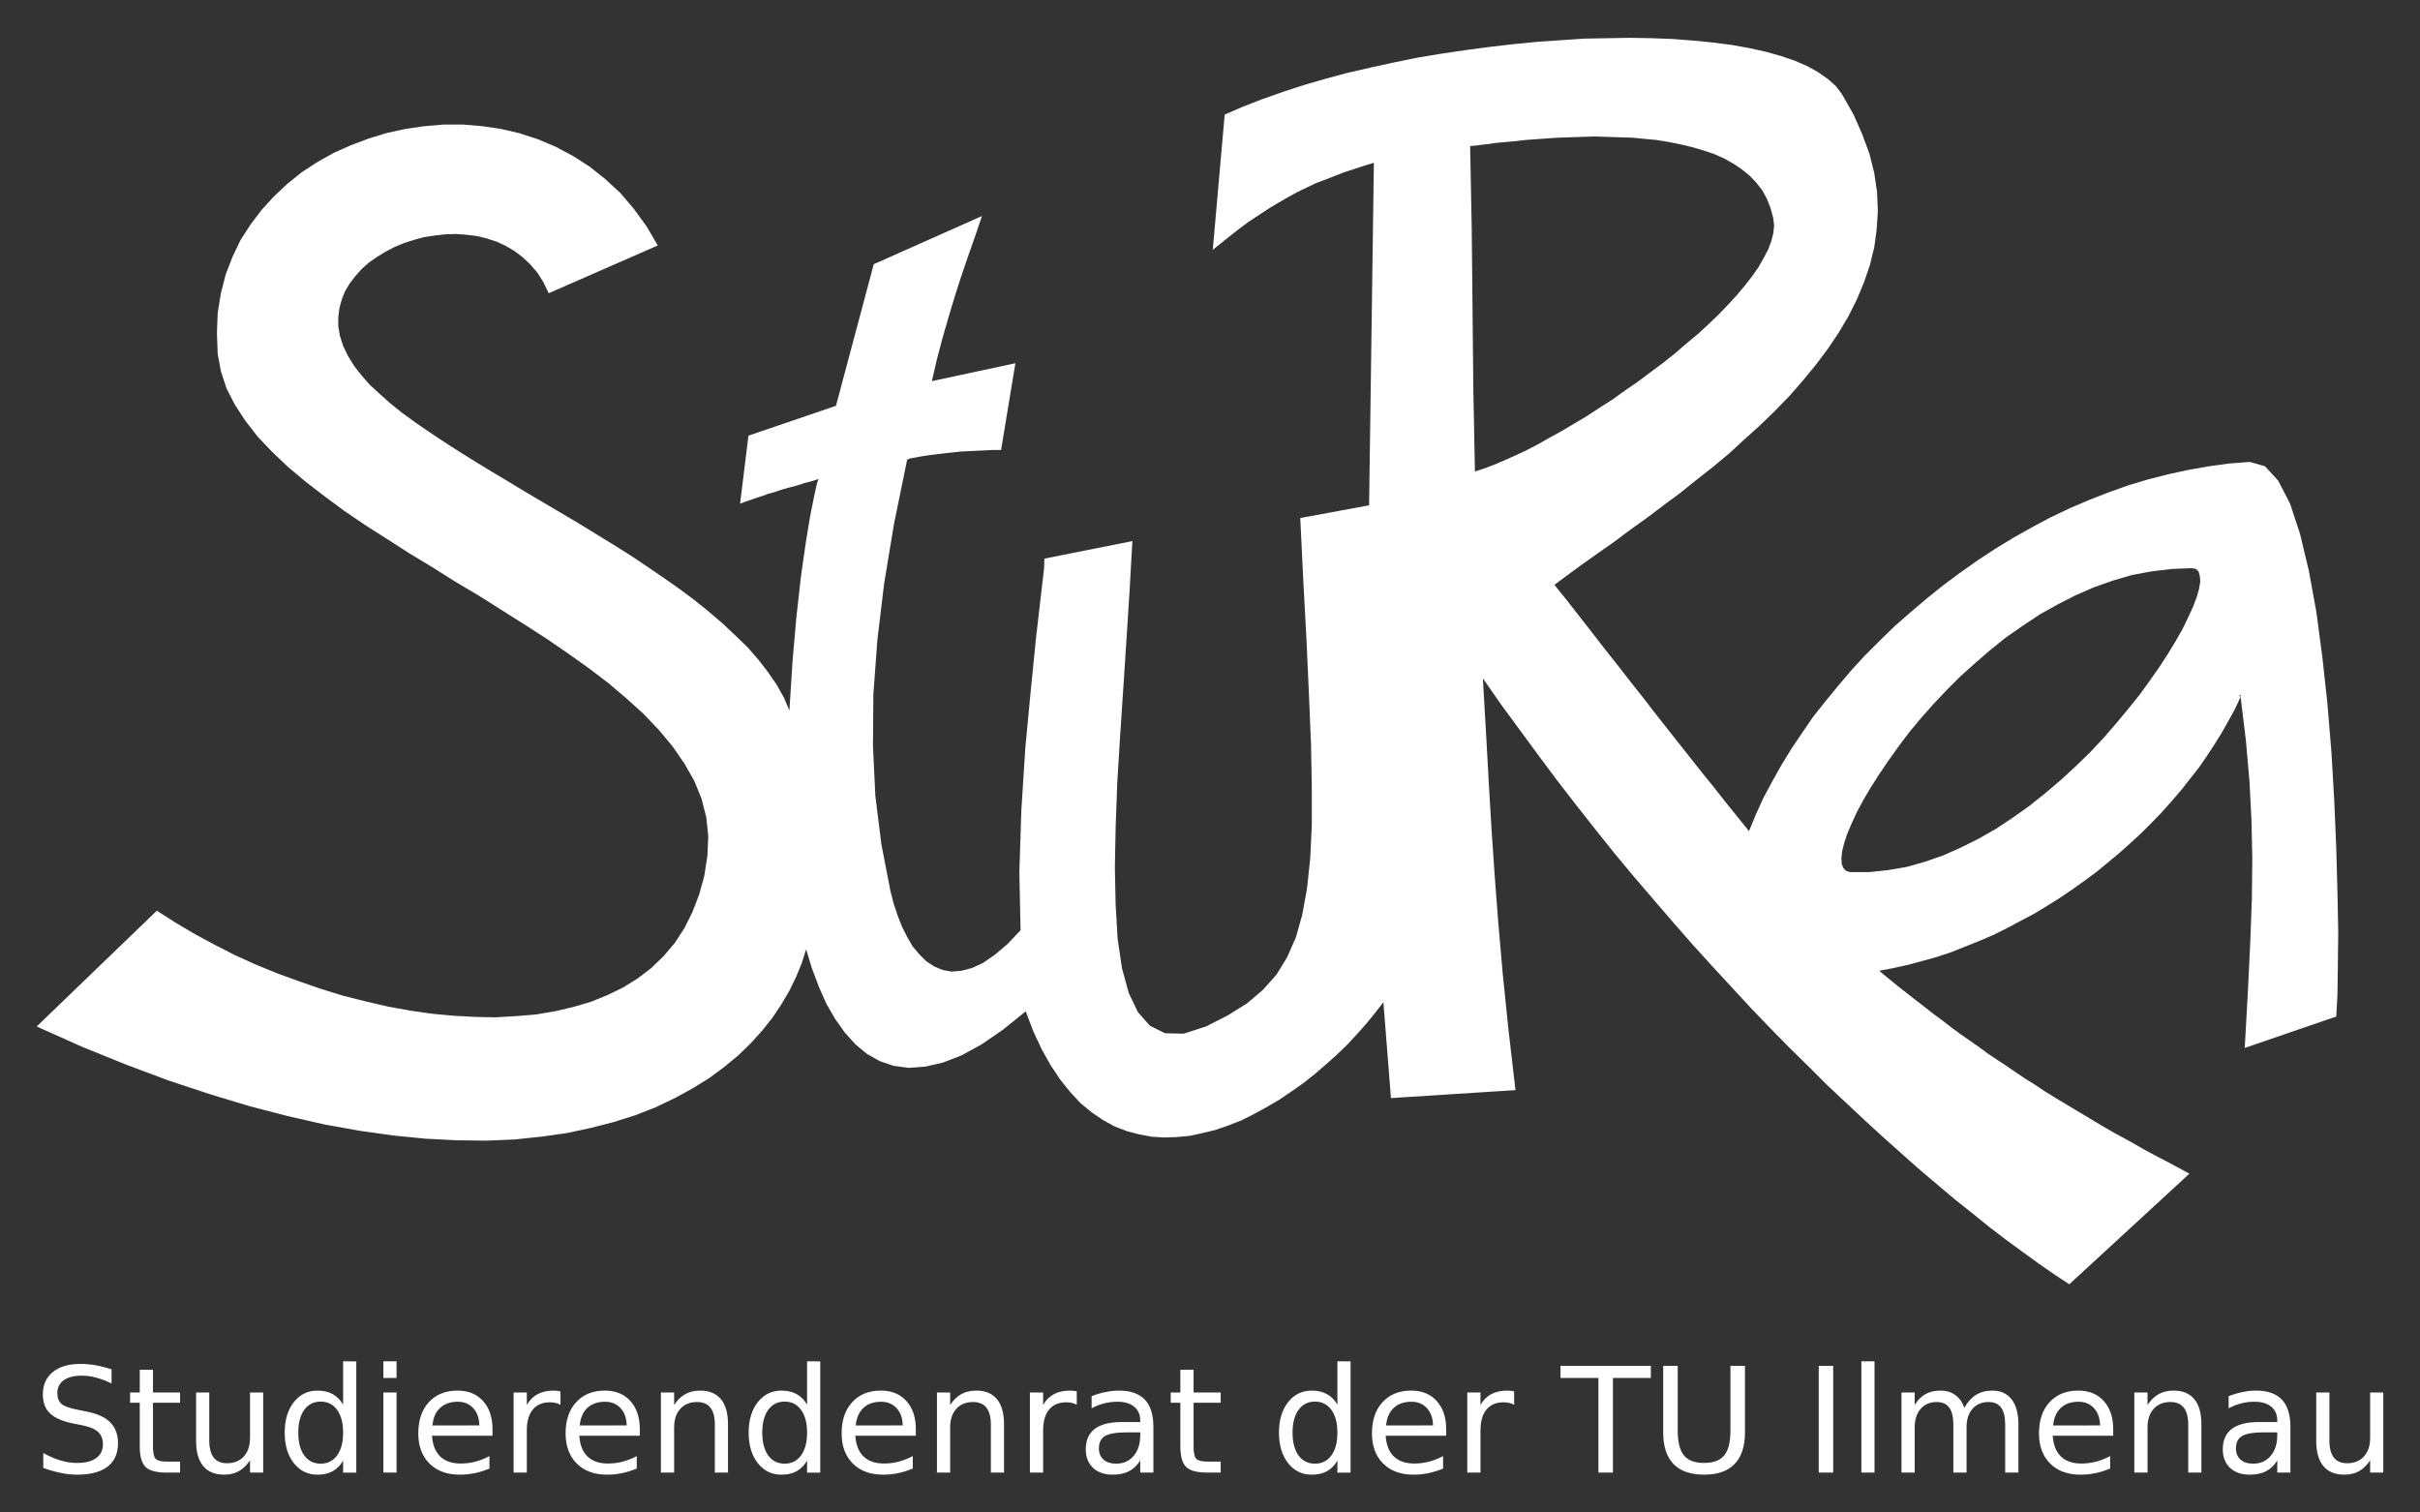 <?xml version="1.0" encoding="UTF-8" standalone="no"?>
<svg
   version="1.1"
   width="320"
   height="200"
   id="svg14"
   viewBox="0 0 320 200"
   sodipodi:docname="StuRa_Logo.svg"
   inkscape:version="1.3 (0e150ed6c4, 2023-07-21)"
   xmlns:inkscape="http://www.inkscape.org/namespaces/inkscape"
   xmlns:sodipodi="http://sodipodi.sourceforge.net/DTD/sodipodi-0.dtd"
   xmlns="http://www.w3.org/2000/svg"
   xmlns:svg="http://www.w3.org/2000/svg"
   xmlns:rdf="http://www.w3.org/1999/02/22-rdf-syntax-ns#"
   xmlns:cc="http://creativecommons.org/ns#"
   xmlns:dc="http://purl.org/dc/elements/1.1/">
  <rect x="0" y="0" width="320" height="200" fill="#333333" stroke="none"/>
  <defs
     id="defs18" />
  <sodipodi:namedview
     pagecolor="#ffffff"
     bordercolor="#666666"
     borderopacity="1"
     objecttolerance="10"
     gridtolerance="10"
     guidetolerance="10"
     inkscape:pageopacity="0"
     inkscape:pageshadow="2"
     inkscape:window-width="1918"
     inkscape:window-height="1008"
     id="namedview16"
     showgrid="false"
     fit-margin-top="0"
     fit-margin-left="0"
     fit-margin-right="0"
     fit-margin-bottom="0"
     inkscape:zoom="1.3875925"
     inkscape:cx="80.71534"
     inkscape:cy="123.9557"
     inkscape:window-x="2033"
     inkscape:window-y="1488"
     inkscape:window-maximized="0"
     inkscape:current-layer="svg14"
     inkscape:showpageshadow="0"
     inkscape:pagecheckerboard="0"
     inkscape:deskcolor="#d1d1d1" />
  <path
     id="path2"
     style="fill:#ffffff;fill-rule:evenodd;stroke:none;stroke-width:0.158;stroke-linecap:butt;stroke-linejoin:miter;stroke-dasharray:none"
     d="m 215.499,5 -2.946,0.053 -3.052,0.053 -3.103,0.21 -3.104,0.211 -3.21,0.315 -3.156,0.368 -3.157,0.421 -3.209,0.472 -3.157,0.527 -3.103,0.631 -3.104,0.684 -2.999,0.685 -2.946,0.789 -2.893,0.841 -2.736,0.895 -2.683,0.946 -2.578,1.001 -2.421,1.052 -1.577,17.887 1.63,-1.315 h 10e-4 l 1.524,-1.21 h 0.001 l 1.472,-1.105 h 0.001 l 1.42,-0.946 1.367,-0.895 1.315,-0.789 h 0.001 l 1.262,-0.736 1.263,-0.684 1.21,-0.578 1.209,-0.579 1.263,-0.474 1.21,-0.472 1.209,-0.474 h 0.001 l 1.315,-0.421 1.262,-0.421 h 0.001 l 1.367,-0.421 -0.632,45.297 -9.101,1.683 v 0.001 l 0.421,8.679 0.421,7.839 0.315,7.049 v 0.001 l 0.263,6.312 v 0.001 l 0.106,5.681 v 0.001 5.05 l -0.211,4.419 -0.421,3.945 -0.631,3.473 -0.842,2.999 -1.158,2.631 -1.42,2.315 -1.788,1.998 -2.105,1.79 -2.525,1.577 -2.893,1.474 -2.946,0.946 -2.472,-0.053 -2,-0.999 -1.579,-1.788 -1.209,-2.525 -0.895,-3.263 -0.578,-3.892 -0.264,-4.472 v -0.001 l -0.003,-0.101 -0.101,-4.896 0.104,-5.367 0.211,-5.786 0.368,-6.05 0.421,-6.313 0.421,-6.471 0.42,-6.576 0.368,-6.577 -11.627,2.315 -0.053,1.315 -0.421,3.631 -0.631,5.471 -0.684,6.84 -0.736,7.733 -0.527,8.26 -0.263,8.154 v 10e-4 l 0.158,7.733 -1.737,1.841 -1.683,1.42 -1.526,1.052 -1.473,0.684 -1.42,0.368 -1.263,0.106 -1.209,-0.21 h -10e-4 l -1.105,-0.474 -1.052,-0.684 -0.893,-0.895 -0.895,-1.052 -0.736,-1.262 v -0.001 l -0.684,-1.367 -0.579,-1.473 -0.525,-1.579 -0.421,-1.63 v -0.001 l -1.21,-6.26 -0.789,-6.366 -0.315,-6.576 0.053,-6.84 0.527,-7.155 0.893,-7.471 1.316,-7.943 1.736,-8.471 0.157,-0.053 h 10e-4 l 0.263,-0.104 0.368,-0.053 0.525,-0.106 h 0.001 l 0.578,-0.106 0.684,-0.104 0.789,-0.106 0.841,-0.106 h 10e-4 l 0.893,-0.104 0.948,-0.106 0.999,-0.106 1.052,-0.053 1.052,-0.053 h 10e-4 l 1.105,-0.051 1.052,-0.053 h 1.105 l 1.894,-11.47 h -0.001 l -11.047,2.368 0.684,-2.946 0.738,-2.789 0.788,-2.735 v -0.001 l 0.789,-2.629 v -0.001 l 0.842,-2.629 v -0.001 l 0.895,-2.629 0.946,-2.683 0.946,-2.788 v -0.001 l -14.31,6.366 -4.997,18.729 -11.574,3.945 v 0.001 l -1.105,8.996 0.841,-0.317 h 0.001 l 0.788,-0.263 h 0.001 l 0.735,-0.263 h 0.001 l 0.684,-0.21 0.684,-0.264 0.631,-0.157 0.631,-0.211 h 0.001 l 0.631,-0.21 0.578,-0.158 0.579,-0.157 0.578,-0.158 0.579,-0.158 0.578,-0.21 0.631,-0.158 h 0.001 l 0.578,-0.157 0.631,-0.211 -0.21,0.631 v 0.001 l -0.368,1.683 -0.527,2.631 -0.578,3.524 v 0.001 l -0.632,4.419 -0.578,5.155 -0.527,5.945 -0.421,6.627 -0.735,-1.734 -0.948,-1.683 v -0.001 l -1.158,-1.683 -1.262,-1.63 -10e-4,-0.001 -1.42,-1.63 -1.63,-1.579 h -0.001 l -1.683,-1.579 -1.841,-1.579 -1.894,-1.526 -2.051,-1.524 -0.001,-0.001 -2.104,-1.473 -2.157,-1.473 -2.209,-1.473 -2.262,-1.42 -2.315,-1.42 -2.314,-1.42 h -0.001 l -1.367,-0.808 -0.946,-0.56 -0.001,-0.001 -2.314,-1.367 -2.315,-1.367 -2.262,-1.369 -2.209,-1.315 -2.157,-1.315 -0.001,-0.001 -2.104,-1.315 -2.051,-1.316 -1.894,-1.262 -1.841,-1.263 -1.736,-1.262 h -0.001 l -1.577,-1.263 h -0.001 l -1.415,-1.264 h -0.001 l -1.315,-1.21 -1.105,-1.262 -0.946,-1.21 -0.842,-1.367 -0.631,-1.315 -0.421,-1.316 -0.211,-1.263 v -1.209 -0.001 l 0.158,-1.209 0.315,-1.158 0.421,-1.052 0.631,-1.052 v -0.001 l 0.736,-0.946 0.842,-0.946 0.946,-0.842 1.052,-0.736 h 0.001 l 1.105,-0.684 1.209,-0.632 1.263,-0.525 1.315,-0.421 1.316,-0.368 1.42,-0.21 1.367,-0.158 1.42,-0.053 h 0.001 l 0.097,0.007 1.27,0.098 1.367,0.157 1.315,0.315 h 0.001 l 1.315,0.421 1.263,0.579 1.158,0.684 1.105,0.842 0.999,0.946 0.946,1.105 0.789,1.263 0.684,1.42 14.416,-6.313 -1.473,-2.525 v -0.001 l -0.709,-0.973 -0.973,-1.34 -1.79,-2.104 v -0.001 l -1.998,-1.841 h -0.001 l -2.051,-1.631 -2.209,-1.42 -2.262,-1.209 -2.366,-1.001 h -0.001 L 68.719,17.626 66.245,17.048 63.72,16.68 61.196,16.468 h -2.525 l -2.526,0.211 -2.525,0.368 -2.419,0.525 -2.421,0.736 -2.368,0.895 -2.262,0.999 -2.157,1.21 -2.104,1.369 -1.894,1.526 -1.788,1.683 -1.631,1.788 v 0.001 l -1.473,1.945 -1.316,2.051 -1.052,2.211 -0.893,2.314 v 0.001 l -0.632,2.472 -0.421,2.578 -0.104,2.683 0.104,2.788 0.421,2.262 0.736,2.262 1.105,2.157 0.001,0.001 1.367,2.104 1.63,2.104 1.894,2 h 0.001 l 1.025,0.973 1.079,1.026 2.315,1.947 2.525,1.945 2.631,1.947 2.788,1.894 h 0.001 l 2.893,1.841 2.946,1.894 3.05,1.841 h 0.001 l 2.999,1.894 3.103,1.841 h 0.001 l 2.997,1.894 h 0.001 l 2.997,1.894 h 0.001 l 2.945,1.894 h 0.001 l 1.155,0.791 1.686,1.156 2.736,1.947 0.631,0.48 1.998,1.519 h 0.001 l 1.109,0.942 1.31,1.11 2.262,2.051 2.051,2.157 1.788,2.157 0.001,0.001 1.524,2.209 1.316,2.314 v 0.001 l 0.275,0.671 0.671,1.643 0.632,2.474 0.263,2.472 -0.106,2.578 -0.421,2.736 -0.684,2.472 -0.893,2.315 -1.053,2.104 -1.262,1.947 -1.473,1.736 -1.631,1.579 -1.788,1.367 -1.947,1.21 -2.051,1.001 -2.209,0.893 -2.315,0.684 -2.474,0.579 -2.525,0.421 -2.578,0.21 -2.735,0.158 h -0.001 l -2.735,-0.053 -2.842,-0.158 -2.84,-0.263 -2.895,-0.421 -2.892,-0.525 h -0.001 l -2.945,-0.684 h -0.001 l -2.946,-0.738 -2.893,-0.893 -2.893,-0.999 -0.001,-0.001 -2.892,-1.05 -0.001,-0.001 -2.84,-1.158 -2.788,-1.262 h -0.001 l -1.367,-0.698 -1.315,-0.669 -0.001,-10e-4 -2.629,-1.419 -0.001,-0.001 -2.576,-1.524 -0.001,-0.001 -2.472,-1.577 -15.887,15.309 5.996,2.682 0.001,0.001 5.839,2.366 5.629,2.105 4.074,1.345 1.345,0.444 h 0.001 l 1.577,0.478 3.631,1.1 5.05,1.315 4.84,1.105 4.682,0.842 h 0.001 l 4.47,0.631 h 0.001 l 4.261,0.421 4.105,0.211 3.945,0.051 3.735,-0.157 3.524,-0.368 h 0.001 l 3.366,-0.474 3.21,-0.684 3.05,-0.789 h 0.001 l 2.84,-0.895 2.683,-1.052 2.525,-1.209 2.315,-1.263 2.209,-1.367 1.998,-1.474 h 0.001 l 1.841,-1.524 1.683,-1.631 1.526,-1.684 1.369,-1.736 1.158,-1.736 1.052,-1.79 0.893,-1.841 0.736,-1.788 0.578,-1.838 0.789,2.575 0.895,2.368 0.999,2.262 1.158,1.998 v 10e-4 l 1.263,1.787 v 0.001 l 1.42,1.577 v 0.001 l 1.526,1.262 1.683,0.946 0.001,10e-4 1.209,0.414 0.631,0.217 h 10e-4 l 1.998,0.263 2.158,-0.157 2.314,-0.527 h 0.001 l 2.472,-0.946 2.683,-1.473 2.84,-1.947 2.999,-2.421 0.999,2.631 1.105,2.368 1.21,2.157 1.262,1.894 1.316,1.63 v 0.001 l 1.27,1.367 0.097,0.104 0.001,0.001 1.472,1.209 0.001,10e-4 1.473,0.999 1.526,0.842 1.63,0.631 1.579,0.421 1.417,0.265 0.265,0.05 h 0.001 l 0.099,0.006 1.531,0.1 1.684,-0.053 1.736,-0.158 1.683,-0.368 h 0.001 l 1.736,-0.421 1.683,-0.578 h 0.001 l 1.736,-0.684 1.683,-0.842 1.631,-0.895 1.63,-0.946 h 0.001 l 1.63,-1.105 1.579,-1.105 1.526,-1.21 1.473,-1.263 1.473,-1.315 1.367,-1.316 1.316,-1.42 1.21,-1.367 1.158,-1.42 1.103,-1.42 1.001,12.677 v 0.001 l 16.467,-1.053 -0.946,-8.154 -0.738,-7.208 -0.578,-6.628 -0.474,-6.207 v -10e-4 l -0.421,-6.102 -0.368,-6.207 v -0.001 l -0.368,-6.68 v -0.001 l -0.023,-0.397 -0.397,-6.86 2.419,3.468 v 0.001 l 2.472,3.366 v 0.001 l 1.816,2.472 0.657,0.893 0.001,0.001 2.472,3.313 v 0.001 l 2.525,3.261 2.525,3.209 2.526,3.157 2.578,3.103 v 10e-4 l 2.578,2.997 v 10e-4 l 2.578,2.997 v 0.001 l 2.578,2.946 2.578,2.84 2.578,2.789 2.525,2.735 2.579,2.683 2.525,2.578 2.578,2.526 1.236,1.236 1.236,1.236 h 0.001 l 1.222,1.145 1.303,1.223 2.472,2.315 2.474,2.262 2.419,2.157 2.368,2.104 2.366,1.998 10e-4,0.001 2.314,1.947 2.315,1.841 2.209,1.788 2.209,1.683 2.157,1.579 h 0.001 l 2.104,1.526 2.051,1.42 h 0.001 l 0.792,0.522 1.206,0.794 15.887,-14.626 -1.472,-0.789 h -0.001 l -1.472,-0.789 h -0.001 l -1.42,-0.736 -1.473,-0.789 -1.367,-0.789 -1.42,-0.789 h -10e-4 l -1.367,-0.737 -1.367,-0.789 -1.315,-0.788 -0.001,-10e-4 -1.315,-0.789 -1.315,-0.788 -0.001,-0.001 -1.315,-0.789 -1.315,-0.788 h -0.001 l -1.262,-0.789 -1.262,-0.842 h -10e-4 l -1.262,-0.789 h -0.001 l -1.262,-0.842 -1.21,-0.841 -1.209,-0.789 h -0.001 l -1.262,-0.842 -1.21,-0.895 -1.209,-0.841 h -10e-4 l -1.209,-0.842 h -10e-4 l -1.209,-0.895 -1.158,-0.893 -1.21,-0.895 -1.21,-0.946 -1.156,-0.895 h -0.001 l -1.209,-0.948 -1.21,-0.946 -1.158,-0.948 -1.209,-0.998 1.945,-0.37 1.894,-0.42 1.947,-0.527 1.893,-0.527 h 0.001 l 1.893,-0.631 h 10e-4 l 1.841,-0.736 1.841,-0.737 1.841,-0.789 1.788,-0.893 1.788,-0.948 h 0.001 l 1.788,-0.946 1.736,-1.053 1.683,-1.052 h 0.001 l 1.63,-1.105 1.631,-1.158 1.631,-1.209 1.524,-1.263 1.526,-1.263 1.473,-1.315 1.42,-1.316 h 0.001 l 1.367,-1.367 1.367,-1.42 1.263,-1.42 v -10e-4 l 1.263,-1.473 1.156,-1.473 1.158,-1.473 1.053,-1.526 0.999,-1.524 0.946,-1.526 v -0.001 l 0.895,-1.577 0.842,-1.526 0.736,-1.579 v -0.106 h -10e-4 l -0.051,-0.053 -0.053,-0.051 v -0.001 l -0.053,-0.051 0.157,-0.104 0.736,6.102 0.474,5.418 0.263,5.103 0.106,4.998 -0.053,5.261 -0.21,5.735 -0.315,6.523 -0.421,7.576 12.099,-4.156 h 0.001 l 0.157,-2.788 0.053,-3.735 v -0.001 l 0.053,-4.629 -0.106,-5.367 -0.157,-5.839 -0.263,-6.155 -0.368,-6.366 -0.527,-6.419 v -0.001 l -0.074,-0.684 -0.609,-5.575 -0.789,-5.946 -0.999,-5.471 -1.158,-4.84 -1.316,-3.998 v -0.001 l -1.579,-3.05 -1.736,-1.894 -2,-0.579 -2.736,0.211 -2.682,0.368 -2.683,0.472 -2.683,0.579 -2.683,0.684 -2.631,0.789 -2.631,0.946 -2.578,1.001 -2.578,1.105 -2.525,1.209 -2.474,1.316 -2.419,1.367 -2.421,1.473 -2.315,1.526 -2.314,1.631 -2.262,1.683 -2.158,1.737 -2.104,1.788 -2.104,1.841 -1.947,1.894 -1.947,1.947 -1.841,1.998 v 0.001 l -1.736,2.051 -1.684,2.051 v 0.001 l -1.631,2.051 -1.473,2.157 -1.42,2.105 -1.315,2.157 -1.21,2.157 -1.158,2.157 v 10e-4 l -0.999,2.208 v 0.001 l -0.895,2.157 -1.526,-1.894 -1.577,-1.947 -1.526,-1.947 -1.579,-1.945 v -0.001 l -1.579,-1.998 -1.579,-2 -1.577,-1.998 -0.001,-0.001 -1.577,-1.998 -1.579,-2.052 -1.63,-2.051 -1.631,-2.104 -0.001,-0.001 -1.63,-2.051 -1.63,-2.104 -10e-4,-0.001 -1.683,-2.157 -1.683,-2.157 -1.737,-2.157 1.841,-1.367 1.947,-1.422 1.998,-1.42 h 0.001 l 2.104,-1.473 2.104,-1.579 h 0.001 l 2.209,-1.577 2.155,-1.631 h 0.001 l 2.209,-1.631 2.157,-1.736 2.209,-1.736 2.157,-1.79 2.052,-1.894 2.051,-1.841 2,-1.945 v -0.001 l 1.894,-1.945 1.788,-2.052 1.684,-2.051 1.579,-2.105 1.42,-2.104 1.315,-2.209 1.105,-2.209 0.948,-2.262 0.789,-2.315 0.578,-2.368 0.315,-2.366 v -0.001 l 0.158,-2.419 -0.106,-2.472 v -0.001 l -0.368,-2.523 v -0.001 l -0.127,-0.504 -0.504,-2.021 -0.948,-2.578 -1.158,-2.631 -1.524,-2.683 -0.789,-1.052 h -0.001 l -1.052,-0.948 -1.262,-0.893 h -0.001 L 239.067,8.786 h -0.001 l -1.683,-0.736 -1.841,-0.631 -2.051,-0.579 h -0.001 l -2.157,-0.474 -2.314,-0.42 h -0.001 L 226.546,5.629 223.916,5.367 221.233,5.157 218.392,5.051 Z m -4.629,13.048 1.58,0.05 0.05,0.001 h 0.001 l 1.683,0.053 1.63,0.053 h 0.001 l 0.144,0.013 1.539,0.146 1.631,0.157 1.579,0.264 1.579,0.315 1.524,0.368 1.096,0.324 0.324,0.096 h 10e-4 l 1.419,0.474 h 0.001 l 0.401,0.177 0.913,0.403 1.21,0.684 1.105,0.736 1.052,0.842 0.895,0.946 0.788,0.999 0.632,1.158 0.474,1.21 0.367,1.367 0.106,0.948 -0.106,0.999 -0.263,1.052 -0.421,1.105 -0.578,1.105 v 0.001 l -0.684,1.209 -0.842,1.21 -0.946,1.21 -1.053,1.262 -1.158,1.263 -1.262,1.315 -1.316,1.263 -1.42,1.315 -1.526,1.263 -1.526,1.316 -1.579,1.262 -1.63,1.21 -1.684,1.263 -1.683,1.156 -1.684,1.21 -1.736,1.105 -1.684,1.105 -1.683,1.001 -1.684,0.999 -1.63,0.895 -1.579,0.893 -1.526,0.789 -1.473,0.684 -1.42,0.632 -1.367,0.578 -1.263,0.474 -1.158,0.368 -0.21,-10.89 -0.106,-10.575 -0.106,-10.626 -0.21,-10.943 0.684,-0.053 0.789,-0.104 0.946,-0.106 h 0.001 l 1.05,-0.158 h 10e-4 l 1.158,-0.104 1.262,-0.106 1.315,-0.158 h 0.001 l 1.42,-0.106 1.473,-0.104 1.526,-0.106 1.577,-0.053 h 0.001 l 1.577,-0.053 h 0.001 z m 78.967,57.081 0.527,0.106 0.367,0.367 v 0.001 l 0.158,0.578 0.053,0.736 -0.158,0.946 -0.315,1.105 v 0.001 l -0.474,1.262 -0.631,1.367 v 0.001 l -0.736,1.524 -0.895,1.579 -1.052,1.736 v 0.001 l -1.158,1.788 -1.263,1.788 -1.367,1.894 -1.526,1.894 -1.579,1.894 -1.683,1.945 v 0.001 l -1.788,1.893 -1.894,1.841 -1.947,1.79 -2.052,1.736 -2.104,1.683 -2.157,1.526 -2.209,1.473 -2.315,1.316 -2.315,1.158 -2.368,1.052 -2.419,0.842 -2.421,0.684 -2.472,0.421 -2.472,0.263 h -2.525 -0.001 l -0.525,-0.157 -0.368,-0.368 v -0.001 l -0.06,-0.15 -0.15,-0.375 -0.053,-0.789 0.106,-0.946 0.263,-1.052 0.421,-1.263 0.578,-1.367 v -10e-4 l 0.684,-1.472 v -0.001 l 0.842,-1.577 0.999,-1.684 1.105,-1.736 1.21,-1.788 1.316,-1.841 1.42,-1.894 1.579,-1.894 1.63,-1.841 v -0.001 l 1.79,-1.893 1.84,-1.841 h 0.001 l 1.945,-1.737 2,-1.736 2.104,-1.683 2.209,-1.526 2.209,-1.474 h 10e-4 l 2.366,-1.315 2.368,-1.21 2.419,-1.052 h 10e-4 l 2.525,-0.893 2.525,-0.736 2.578,-0.474 2.631,-0.315 z M 45.372,180.013 v 5.731 c -0.366,-0.63 -0.829,-1.098 -1.39,-1.4 -0.555,-0.309 -1.224,-0.462 -2.005,-0.462 -1.28,0 -2.322,0.51 -3.129,1.532 -0.801,1.021 -1.202,2.364 -1.202,4.028 0,1.664 0.401,3.007 1.202,4.028 0.807,1.021 1.849,1.532 3.129,1.532 0.782,0 1.451,-0.15 2.005,-0.452 0.561,-0.309 1.025,-0.78 1.39,-1.41 v 1.589 h 1.74 v -14.713 z m 5.324,0 v 2.202 h 1.74 v -2.202 z m 56.026,0 v 5.731 c -0.366,-0.63 -0.829,-1.098 -1.39,-1.4 -0.555,-0.309 -1.224,-0.462 -2.005,-0.462 -1.28,0 -2.322,0.51 -3.129,1.532 -0.801,1.021 -1.202,2.364 -1.202,4.028 0,1.664 0.401,3.007 1.202,4.028 0.807,1.021 1.849,1.532 3.129,1.532 0.782,0 1.451,-0.15 2.005,-0.452 0.561,-0.309 1.025,-0.78 1.39,-1.41 v 1.589 h 1.74 v -14.713 z m 70.125,0 v 5.731 c -0.366,-0.63 -0.829,-1.098 -1.39,-1.4 -0.555,-0.309 -1.224,-0.462 -2.005,-0.462 -1.28,0 -2.322,0.51 -3.129,1.532 -0.801,1.021 -1.202,2.364 -1.202,4.028 0,1.664 0.401,3.007 1.202,4.028 0.807,1.021 1.849,1.532 3.129,1.532 0.782,0 1.451,-0.15 2.005,-0.452 0.561,-0.309 1.025,-0.78 1.39,-1.41 v 1.589 h 1.74 v -14.713 z m 69.283,0 v 14.713 h 1.74 V 180.013 Z M 10.622,180.353 c -1.544,0 -2.759,0.36 -3.641,1.079 -0.876,0.719 -1.315,1.702 -1.315,2.95 0,1.078 0.32,1.918 0.956,2.523 0.637,0.605 1.667,1.051 3.092,1.335 l 1.163,0.227 c 0.971,0.195 1.667,0.488 2.09,0.879 0.429,0.391 0.642,0.932 0.642,1.626 0,0.794 -0.295,1.407 -0.888,1.836 -0.593,0.429 -1.434,0.642 -2.525,0.642 -0.719,0 -1.45,-0.11 -2.194,-0.331 -0.744,-0.221 -1.504,-0.548 -2.279,-0.983 v 1.967 c 0.807,0.296 1.586,0.521 2.336,0.672 C 8.816,194.926 9.528,195 10.196,195 c 1.771,0 3.114,-0.353 4.028,-1.059 0.92,-0.706 1.38,-1.742 1.38,-3.11 0,-1.147 -0.34,-2.061 -1.021,-2.742 -0.675,-0.687 -1.724,-1.166 -3.149,-1.437 l -1.155,-0.237 c -1.046,-0.195 -1.758,-0.451 -2.137,-0.766 -0.372,-0.322 -0.558,-0.793 -0.558,-1.417 0,-0.744 0.281,-1.318 0.842,-1.721 0.567,-0.403 1.371,-0.605 2.411,-0.605 0.599,0 1.22,0.085 1.863,0.255 0.643,0.17 1.328,0.428 2.052,0.775 v -1.863 c -0.719,-0.24 -1.421,-0.42 -2.108,-0.54 -0.687,-0.12 -1.362,-0.18 -2.024,-0.18 z m 195.728,0.255 v 1.607 h 5.011 v 12.51 h 1.92 v -12.51 h 5.011 v -1.607 z m 13.578,0 v 8.814 c 0,1.841 0.454,3.23 1.362,4.169 0.914,0.939 2.264,1.409 4.048,1.409 1.778,0 3.12,-0.469 4.028,-1.409 0.914,-0.939 1.372,-2.328 1.372,-4.169 v -8.814 h -1.92 v 8.577 c 0,1.513 -0.275,2.603 -0.824,3.271 -0.548,0.662 -1.433,0.993 -2.656,0.993 -1.229,0 -2.118,-0.331 -2.666,-0.993 -0.548,-0.668 -0.824,-1.758 -0.824,-3.271 v -8.577 z m 20.567,0 v 14.117 h 1.91 v -14.117 z m -222.016,0.521 v 3.006 H 17.203 v 1.353 h 1.276 v 5.749 c 0,1.324 0.256,2.238 0.766,2.742 0.511,0.498 1.438,0.746 2.78,0.746 h 1.787 v -1.456 h -1.787 c -0.725,0 -1.208,-0.122 -1.447,-0.368 -0.233,-0.246 -0.35,-0.801 -0.35,-1.664 v -5.749 h 3.584 v -1.353 h -3.584 v -3.006 z m 137.602,0 v 3.006 h -1.276 v 1.353 h 1.276 v 5.749 c 0,1.324 0.256,2.238 0.766,2.742 0.511,0.498 1.438,0.746 2.78,0.746 h 1.787 v -1.456 h -1.787 c -0.725,0 -1.208,-0.122 -1.447,-0.368 -0.233,-0.246 -0.35,-0.801 -0.35,-1.664 v -5.749 h 3.584 v -1.353 h -3.584 v -3.006 z m -95.579,2.752 c -1.589,0 -2.853,0.51 -3.792,1.532 -0.933,1.015 -1.399,2.388 -1.399,4.122 0,1.677 0.491,3.007 1.474,3.991 0.99,0.983 2.33,1.474 4.019,1.474 0.675,0 1.34,-0.068 1.995,-0.207 0.656,-0.139 1.296,-0.34 1.92,-0.605 v -1.646 c -0.618,0.328 -1.242,0.574 -1.873,0.738 -0.624,0.164 -1.27,0.245 -1.938,0.245 -1.154,0 -2.055,-0.312 -2.705,-0.936 -0.643,-0.63 -1.002,-1.544 -1.078,-2.742 h 7.999 v -0.851 c 0,-1.576 -0.415,-2.821 -1.247,-3.735 -0.826,-0.92 -1.951,-1.38 -3.376,-1.38 z m 12.727,0 c -0.838,0 -1.55,0.157 -2.137,0.472 -0.586,0.309 -1.063,0.784 -1.429,1.427 v -1.646 h -1.748 v 10.591 h 1.748 v -5.578 c 0,-1.198 0.262,-2.115 0.785,-2.752 0.53,-0.643 1.286,-0.965 2.269,-0.965 0.277,0 0.53,0.029 0.756,0.086 0.233,0.05 0.448,0.132 0.644,0.245 l -0.01,-1.787 c -0.177,-0.032 -0.337,-0.054 -0.482,-0.067 -0.145,-0.019 -0.277,-0.027 -0.397,-0.027 z m 6.751,0 c -1.589,0 -2.852,0.51 -3.791,1.532 -0.933,1.015 -1.4,2.388 -1.4,4.122 0,1.677 0.492,3.007 1.476,3.991 0.99,0.983 2.328,1.474 4.018,1.474 0.675,0 1.34,-0.068 1.995,-0.207 0.656,-0.139 1.296,-0.34 1.92,-0.605 v -1.646 c -0.618,0.328 -1.242,0.574 -1.873,0.738 -0.624,0.164 -1.27,0.245 -1.938,0.245 -1.154,0 -2.055,-0.312 -2.705,-0.936 -0.643,-0.63 -1.002,-1.544 -1.078,-2.742 h 8 v -0.851 c 0,-1.576 -0.417,-2.821 -1.249,-3.735 -0.826,-0.92 -1.951,-1.38 -3.376,-1.38 z m 12.586,0 c -0.738,0 -1.389,0.157 -1.957,0.472 -0.561,0.315 -1.05,0.791 -1.466,1.427 v -1.646 h -1.75 v 10.591 h 1.75 v -5.985 c 0,-1.034 0.271,-1.85 0.814,-2.449 0.542,-0.599 1.283,-0.898 2.222,-0.898 0.782,0 1.368,0.248 1.758,0.746 0.391,0.498 0.587,1.249 0.587,2.251 v 6.334 h 1.74 v -6.391 c 0,-1.463 -0.312,-2.568 -0.936,-3.318 -0.624,-0.756 -1.545,-1.135 -2.762,-1.135 z m 23.914,0 c -1.589,0 -2.853,0.51 -3.792,1.532 -0.933,1.015 -1.399,2.388 -1.399,4.122 0,1.677 0.491,3.007 1.474,3.991 0.99,0.983 2.33,1.474 4.019,1.474 0.675,0 1.34,-0.068 1.995,-0.207 0.656,-0.139 1.296,-0.34 1.92,-0.605 v -1.646 c -0.618,0.328 -1.242,0.574 -1.873,0.738 -0.624,0.164 -1.27,0.245 -1.938,0.245 -1.154,0 -2.055,-0.312 -2.705,-0.936 -0.643,-0.63 -1.002,-1.544 -1.078,-2.742 h 7.999 v -0.851 c 0,-1.576 -0.415,-2.821 -1.247,-3.735 -0.826,-0.92 -1.951,-1.38 -3.376,-1.38 z m 12.586,0 c -0.738,0 -1.391,0.157 -1.958,0.472 -0.561,0.315 -1.05,0.791 -1.466,1.427 v -1.646 h -1.748 v 10.591 h 1.748 v -5.985 c 0,-1.034 0.271,-1.85 0.814,-2.449 0.542,-0.599 1.283,-0.898 2.222,-0.898 0.782,0 1.368,0.248 1.758,0.746 0.391,0.498 0.587,1.249 0.587,2.251 v 6.334 h 1.74 v -6.391 c 0,-1.463 -0.312,-2.568 -0.936,-3.318 -0.624,-0.756 -1.544,-1.135 -2.76,-1.135 z m 12.435,0 c -0.838,0 -1.552,0.157 -2.138,0.472 -0.586,0.309 -1.062,0.784 -1.427,1.427 v -1.646 h -1.75 v 10.591 h 1.75 v -5.578 c 0,-1.198 0.262,-2.115 0.785,-2.752 0.53,-0.643 1.286,-0.965 2.269,-0.965 0.277,0 0.53,0.029 0.756,0.086 0.233,0.05 0.447,0.132 0.642,0.245 l -0.009,-1.787 c -0.176,-0.032 -0.337,-0.054 -0.482,-0.067 -0.145,-0.019 -0.277,-0.027 -0.397,-0.027 z m 6.449,0 c -0.567,0 -1.151,0.062 -1.75,0.188 -0.599,0.12 -1.216,0.302 -1.853,0.548 v 1.609 c 0.53,-0.29 1.081,-0.509 1.654,-0.654 0.574,-0.145 1.163,-0.217 1.768,-0.217 0.952,0 1.689,0.221 2.212,0.662 0.53,0.435 0.795,1.052 0.795,1.853 v 0.17 h -2.441 c -1.582,0 -2.773,0.303 -3.574,0.908 -0.794,0.605 -1.192,1.505 -1.192,2.696 1e-5,1.021 0.32,1.836 0.956,2.448 0.643,0.605 1.506,0.908 2.591,0.908 0.857,0 1.583,-0.15 2.175,-0.452 0.593,-0.309 1.087,-0.786 1.484,-1.429 v 1.607 h 1.74 v -6.042 c 0,-1.614 -0.378,-2.818 -1.135,-3.613 -0.756,-0.794 -1.901,-1.19 -3.433,-1.19 z m 38.656,0 c -1.589,0 -2.853,0.51 -3.792,1.532 -0.933,1.015 -1.399,2.388 -1.399,4.122 0,1.677 0.491,3.007 1.474,3.991 0.99,0.983 2.33,1.474 4.019,1.474 0.675,0 1.34,-0.068 1.995,-0.207 0.656,-0.139 1.296,-0.34 1.92,-0.605 v -1.646 c -0.618,0.328 -1.242,0.574 -1.873,0.738 -0.624,0.164 -1.27,0.245 -1.938,0.245 -1.154,0 -2.055,-0.312 -2.705,-0.936 -0.643,-0.63 -1.002,-1.544 -1.078,-2.742 h 7.999 v -0.851 c 0,-1.576 -0.415,-2.821 -1.247,-3.735 -0.826,-0.92 -1.951,-1.38 -3.376,-1.38 z m 12.727,0 c -0.838,0 -1.55,0.157 -2.137,0.472 -0.586,0.309 -1.063,0.784 -1.429,1.427 v -1.646 h -1.748 v 10.591 h 1.748 v -5.578 c 0,-1.198 0.262,-2.115 0.785,-2.752 0.53,-0.643 1.286,-0.965 2.269,-0.965 0.277,0 0.53,0.029 0.756,0.086 0.233,0.05 0.448,0.132 0.644,0.245 l -0.01,-1.787 c -0.177,-0.032 -0.337,-0.054 -0.482,-0.067 -0.145,-0.019 -0.277,-0.027 -0.397,-0.027 z m 57.255,0 c -0.763,0 -1.421,0.154 -1.975,0.462 -0.555,0.309 -1.032,0.788 -1.429,1.437 v -1.646 h -1.748 v 10.591 h 1.748 v -5.985 c 0,-1.028 0.262,-1.84 0.785,-2.439 0.523,-0.605 1.229,-0.908 2.118,-0.908 0.75,0 1.305,0.245 1.664,0.737 0.359,0.485 0.54,1.24 0.54,2.261 v 6.334 h 1.75 v -5.985 c 0,-1.034 0.26,-1.85 0.784,-2.449 0.523,-0.599 1.237,-0.898 2.138,-0.898 0.738,0 1.285,0.245 1.644,0.737 0.359,0.492 0.54,1.246 0.54,2.261 v 6.334 h 1.75 v -6.391 c 0,-1.425 -0.3,-2.522 -0.899,-3.291 -0.599,-0.775 -1.449,-1.162 -2.552,-1.162 -0.82,0 -1.533,0.185 -2.138,0.557 -0.605,0.372 -1.125,0.95 -1.56,1.731 -0.258,-0.744 -0.658,-1.312 -1.2,-1.703 -0.536,-0.391 -1.189,-0.585 -1.958,-0.585 z m 18.222,0 c -1.589,0 -2.853,0.51 -3.792,1.532 -0.933,1.015 -1.399,2.388 -1.399,4.122 0,1.677 0.491,3.007 1.474,3.991 0.99,0.983 2.33,1.474 4.019,1.474 0.675,0 1.34,-0.068 1.995,-0.207 0.656,-0.139 1.296,-0.34 1.92,-0.605 v -1.646 c -0.618,0.328 -1.242,0.574 -1.873,0.738 -0.624,0.164 -1.27,0.245 -1.938,0.245 -1.154,0 -2.055,-0.312 -2.705,-0.936 -0.643,-0.63 -1.002,-1.544 -1.078,-2.742 h 7.999 v -0.851 c 0,-1.576 -0.415,-2.821 -1.247,-3.735 -0.826,-0.92 -1.951,-1.38 -3.376,-1.38 z m 12.586,0 c -0.738,0 -1.391,0.157 -1.958,0.472 -0.561,0.315 -1.05,0.791 -1.466,1.427 v -1.646 h -1.748 v 10.591 h 1.748 v -5.985 c 0,-1.034 0.271,-1.85 0.814,-2.449 0.542,-0.599 1.283,-0.898 2.222,-0.898 0.782,0 1.368,0.248 1.758,0.746 0.391,0.498 0.587,1.249 0.587,2.251 v 6.334 h 1.74 v -6.391 c 0,-1.463 -0.312,-2.568 -0.936,-3.318 -0.624,-0.756 -1.544,-1.135 -2.76,-1.135 z m 10.902,0 c -0.567,0 -1.15,0.062 -1.748,0.188 -0.599,0.12 -1.217,0.302 -1.854,0.548 v 1.609 c 0.53,-0.29 1.082,-0.509 1.656,-0.654 0.574,-0.145 1.162,-0.217 1.767,-0.217 0.952,0 1.691,0.221 2.214,0.662 0.53,0.435 0.794,1.052 0.794,1.853 v 0.17 h -2.439 c -1.582,0 -2.773,0.303 -3.574,0.908 -0.794,0.605 -1.192,1.505 -1.192,2.696 0,1.021 0.318,1.836 0.955,2.448 0.643,0.605 1.506,0.908 2.591,0.908 0.857,0 1.583,-0.15 2.175,-0.452 0.593,-0.309 1.087,-0.786 1.484,-1.429 v 1.607 h 1.74 v -6.042 c 0,-1.614 -0.378,-2.818 -1.135,-3.613 -0.756,-0.794 -1.901,-1.19 -3.433,-1.19 z m -272.367,0.254 v 6.411 c 0,1.456 0.314,2.563 0.945,3.32 0.63,0.756 1.554,1.133 2.77,1.133 0.738,0 1.385,-0.154 1.94,-0.462 0.561,-0.315 1.052,-0.794 1.474,-1.437 v 1.626 h 1.74 V 184.135 H 33.06 v 6.005 c 0,1.034 -0.274,1.85 -0.822,2.449 -0.542,0.599 -1.283,0.899 -2.222,0.899 -0.782,0 -1.368,-0.25 -1.758,-0.748 -0.391,-0.504 -0.587,-1.257 -0.587,-2.259 v -6.346 z m 24.765,0 v 10.591 h 1.74 v -10.591 z m 255.583,0 v 6.411 c 0,1.456 0.314,2.563 0.945,3.32 0.63,0.756 1.554,1.133 2.77,1.133 0.738,0 1.385,-0.154 1.94,-0.462 0.561,-0.315 1.052,-0.794 1.474,-1.437 v 1.626 h 1.74 v -10.591 h -1.74 v 6.005 c 0,1.034 -0.274,1.85 -0.822,2.449 -0.542,0.599 -1.283,0.899 -2.222,0.899 -0.782,0 -1.368,-0.25 -1.758,-0.748 -0.391,-0.504 -0.587,-1.257 -0.587,-2.259 v -6.346 z m -263.876,1.202 c 0.92,0 1.644,0.365 2.174,1.096 0.53,0.725 0.795,1.728 0.795,3.007 0,1.28 -0.265,2.285 -0.795,3.016 -0.53,0.725 -1.253,1.088 -2.174,1.088 -0.92,0 -1.646,-0.363 -2.175,-1.088 -0.523,-0.731 -0.785,-1.736 -0.785,-3.016 0,-1.28 0.262,-2.282 0.785,-3.007 0.53,-0.731 1.255,-1.096 2.175,-1.096 z m 61.35,0 c 0.92,0 1.644,0.365 2.174,1.096 0.53,0.725 0.795,1.728 0.795,3.007 0,1.28 -0.265,2.285 -0.795,3.016 -0.53,0.725 -1.253,1.088 -2.174,1.088 -0.92,0 -1.646,-0.363 -2.175,-1.088 -0.523,-0.731 -0.785,-1.736 -0.785,-3.016 0,-1.28 0.262,-2.282 0.785,-3.007 0.53,-0.731 1.255,-1.096 2.175,-1.096 z m 70.125,0 c 0.92,0 1.644,0.365 2.174,1.096 0.53,0.725 0.795,1.728 0.795,3.007 0,1.28 -0.265,2.285 -0.795,3.016 -0.53,0.725 -1.253,1.088 -2.174,1.088 -0.92,0 -1.646,-0.363 -2.175,-1.088 -0.523,-0.731 -0.785,-1.736 -0.785,-3.016 0,-1.28 0.262,-2.282 0.785,-3.007 0.53,-0.731 1.255,-1.096 2.175,-1.096 z m -113.358,0.019 c 0.857,0 1.544,0.283 2.061,0.851 0.523,0.567 0.791,1.328 0.804,2.279 l -6.203,0.01 c 0.088,-0.996 0.423,-1.77 1.003,-2.318 0.586,-0.548 1.364,-0.822 2.335,-0.822 z m 19.48,0 c 0.857,0 1.544,0.283 2.061,0.851 0.523,0.567 0.791,1.328 0.804,2.279 l -6.203,0.01 c 0.088,-0.996 0.422,-1.77 1.002,-2.318 0.586,-0.548 1.366,-0.822 2.336,-0.822 z m 36.499,0 c 0.857,0 1.544,0.283 2.061,0.851 0.523,0.567 0.791,1.328 0.804,2.279 l -6.203,0.01 c 0.088,-0.996 0.423,-1.77 1.003,-2.318 0.586,-0.548 1.364,-0.822 2.335,-0.822 z m 70.125,0 c 0.857,0 1.544,0.283 2.061,0.851 0.523,0.567 0.791,1.328 0.804,2.279 l -6.203,0.01 c 0.088,-0.996 0.423,-1.77 1.003,-2.318 0.586,-0.548 1.364,-0.822 2.335,-0.822 z m 88.205,0 c 0.857,0 1.544,0.283 2.061,0.851 0.523,0.567 0.791,1.328 0.804,2.279 l -6.203,0.01 c 0.088,-0.996 0.423,-1.77 1.003,-2.318 0.586,-0.548 1.364,-0.822 2.335,-0.822 z m -125.783,4.048 h 1.731 v 0.387 c 0,1.135 -0.293,2.046 -0.879,2.733 -0.58,0.681 -1.353,1.021 -2.318,1.021 -0.7,0 -1.254,-0.179 -1.664,-0.538 -0.403,-0.366 -0.605,-0.858 -0.605,-1.476 0,-0.775 0.271,-1.324 0.814,-1.646 0.542,-0.322 1.516,-0.481 2.922,-0.481 z m 150.349,0 h 1.73 v 0.387 c 0,1.135 -0.293,2.046 -0.879,2.733 -0.58,0.681 -1.352,1.021 -2.317,1.021 -0.7,0 -1.254,-0.179 -1.664,-0.538 -0.403,-0.366 -0.605,-0.858 -0.605,-1.476 0,-0.775 0.271,-1.324 0.814,-1.646 0.542,-0.322 1.516,-0.481 2.922,-0.481 z" />
</svg>
